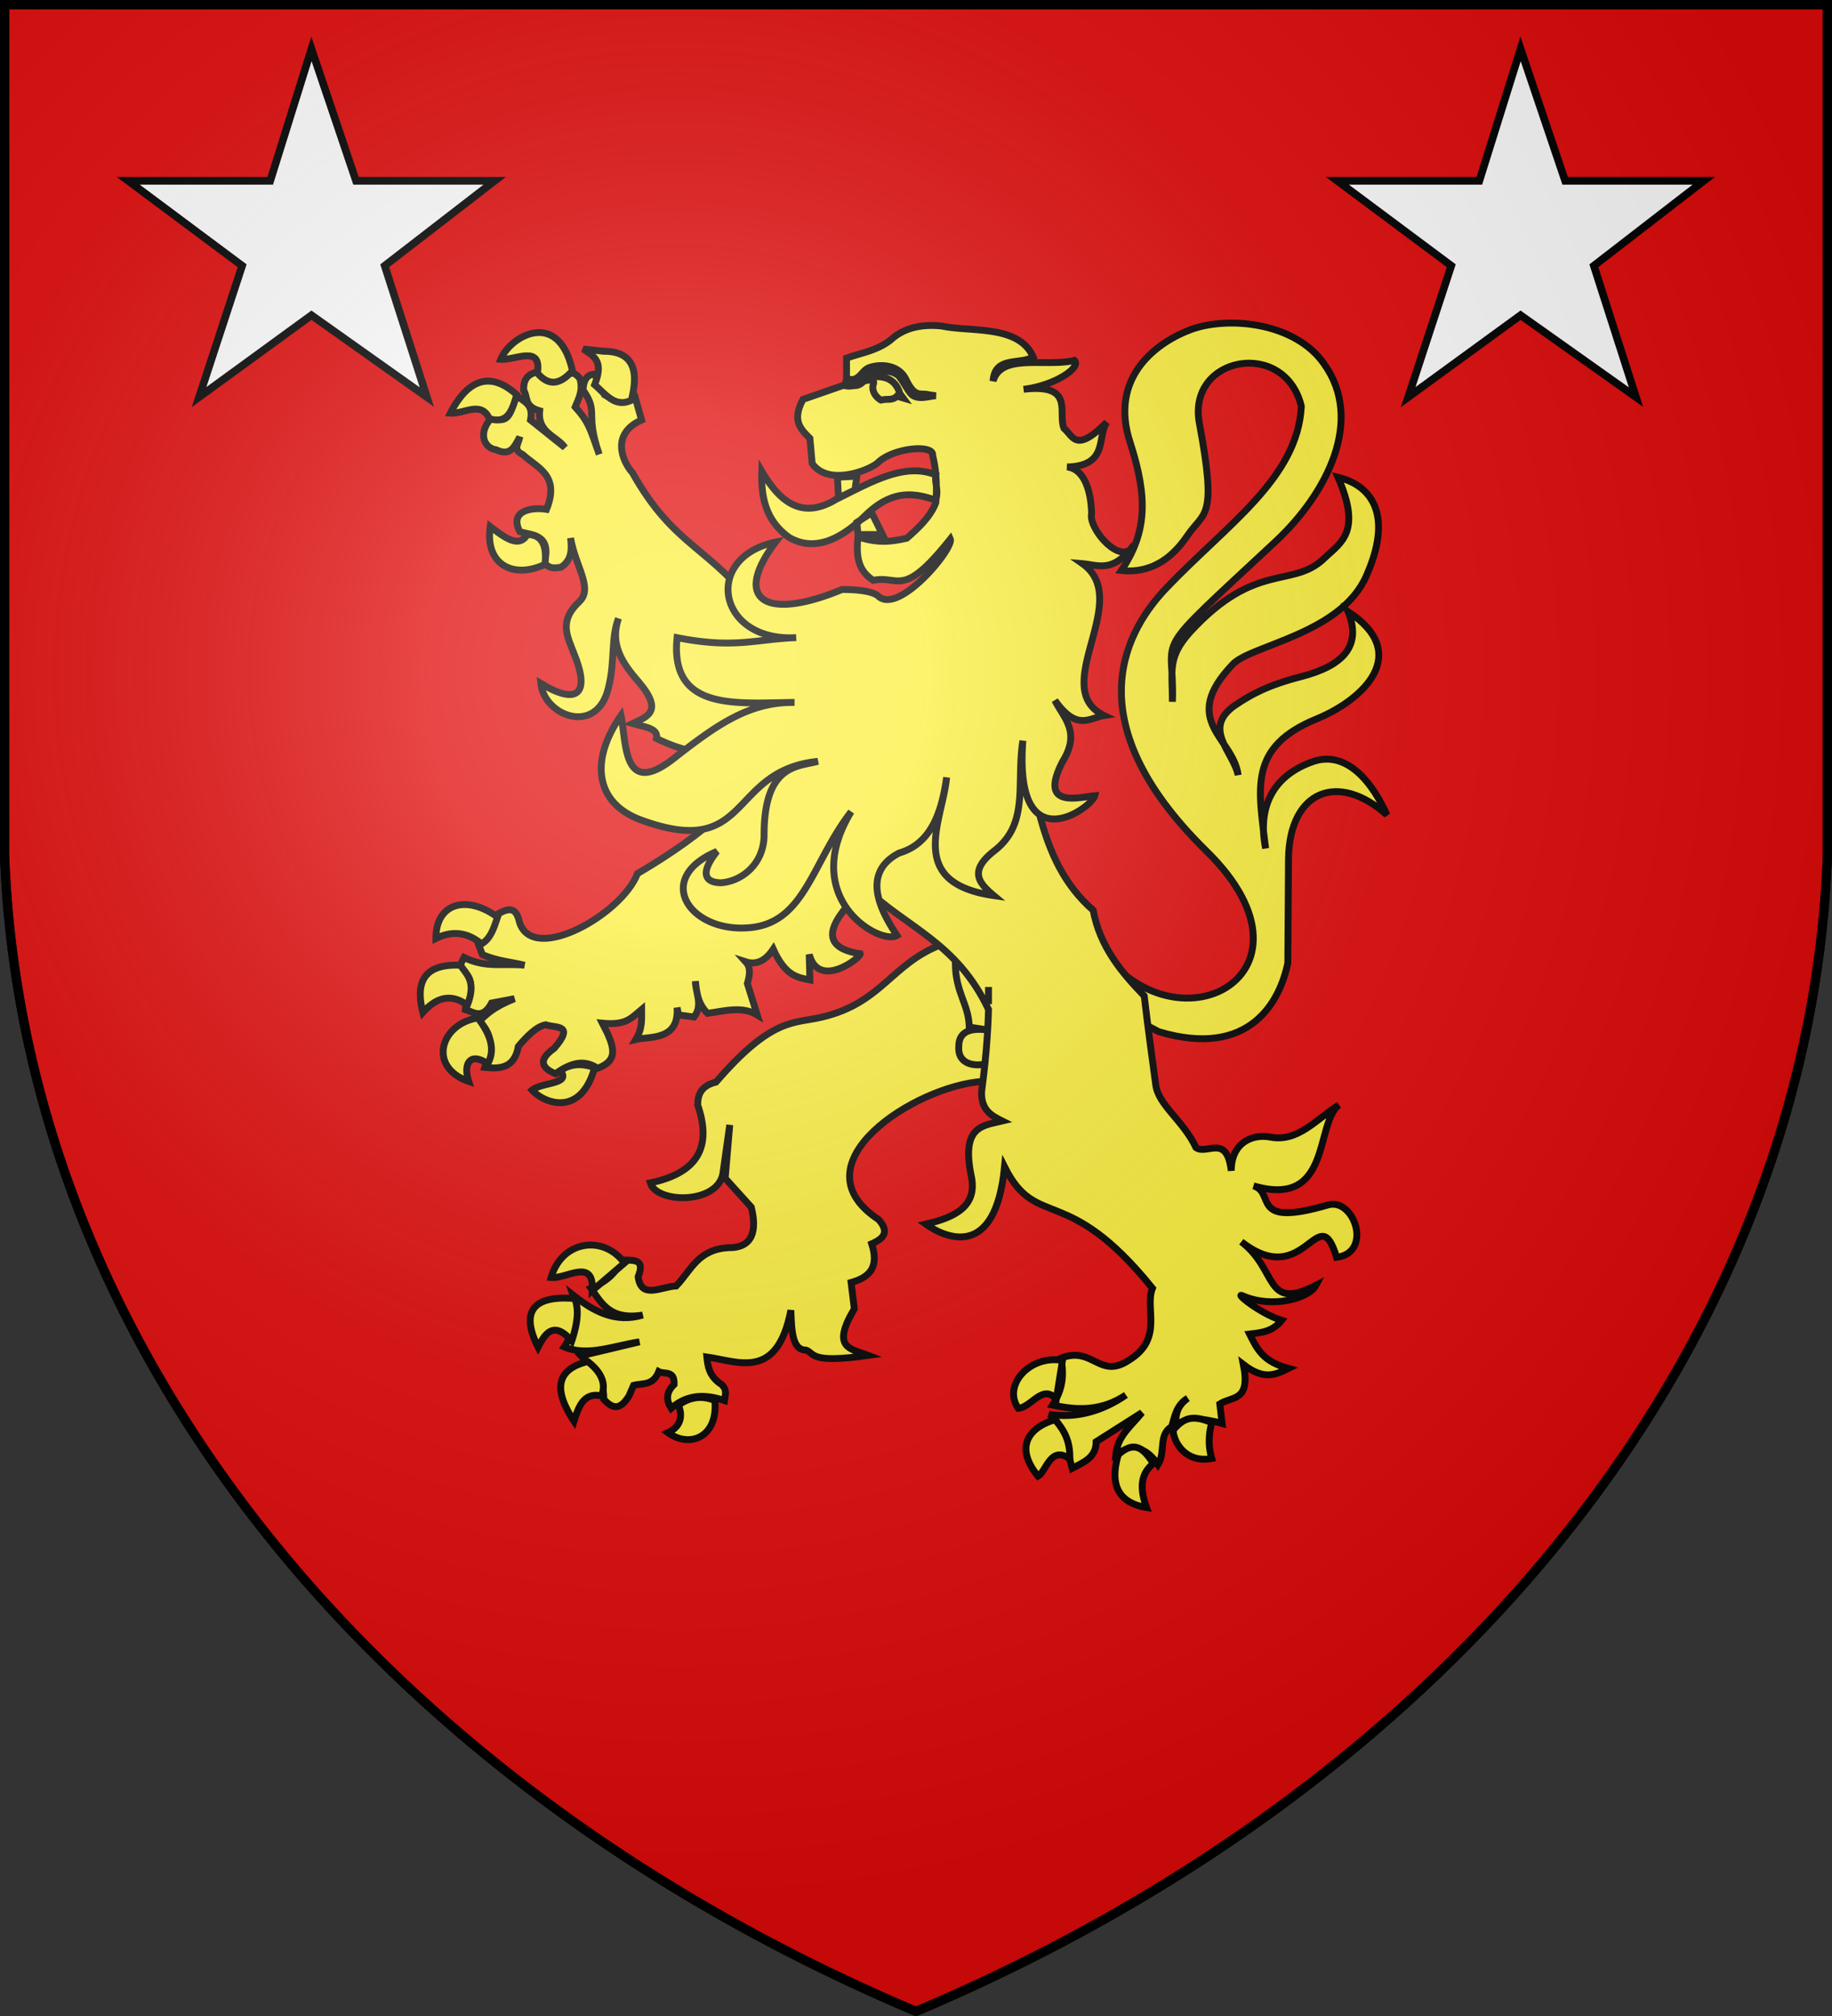 <svg xmlns="http://www.w3.org/2000/svg" xmlns:xlink="http://www.w3.org/1999/xlink" width="600" height="660" fill="#e20909" stroke="#000" stroke-width="3"><rect width="100%" height="100%" fill="#333333" stroke="none"/><defs><radialGradient id="c" cx="221" cy="226" r="300" gradientTransform="translate(-77 -85)scale(1.35)" gradientUnits="userSpaceOnUse"><stop offset="0" stop-color="#fff" stop-opacity=".31"/><stop offset=".2" stop-color="#fff" stop-opacity=".25"/><stop offset=".6" stop-color="#666" stop-opacity=".13"/><stop offset="1" stop-opacity=".13"/></radialGradient><path id="a" fill="#fff" stroke-width="2.5" d="m300 16 14.6 43.2H360L324 87l13.8 43-37.8-26.8-36.8 26.8 14.1-43L240 59.2h46.5Z"/></defs><path id="b" d="M1.5 1.5h597V280A570 445 0 0 1 300 658.5 570 445 0 0 1 1.5 280Z"/><g fill="#fcef3c"><path stroke-width="2.25" d="M356.975 305.5c24.525 42.75 80.55 14.475 38.025-27-44.25-43.5-25.275-73.275-12.75-86.25 19.725-20.625 42.75-35.7 43.95-59.25-5.4-22.2-37.2-16.5-33.45 5.25 6 32.025 1.725 28.875-3.975 37.275-6.75 9.975-14.775 12-21.525 11.25 8.475-12.525 8.625-24 3-41.55-7.5-22.275 9.45-33.6 20.025-37.425 12.225-4.35 33.975-2.25 43.425 11.4 13.05 18.3 1.05 42.075-15.675 57.825-42.9 39.975-33.15 29.1-34.05 52.725 0-10.05-1.725-14.475 5.775-22.8C411.5 183.25 423.5 193 434 182.5c5.25-4.95 12-8.475 4.2-26.25 12.3 3 17.55 13.725 9.3 32.25-8.25 19.05-37.875 22.725-43.725 28.95-17.775 18.6.225 24 1.725 36.3-1.5-7.5-12-15.3-.975-22.875 4.725-3.15 9.975-6.375 21.675-9.375 13.275-3.45 20.025-9.75 15.3-21.3 21 13.8 4.95 28.8-9.975 35.025-23.025 9.3-19.275 23.025-17.025 42.525-3-15 3.75-24.45 15.75-28.5 9-3 17.625 3.525 24 17.55-15.975-14.25-31.875-8.025-32.25 14.25l-.225 34.2c-2.475 12.225-12.15 31.5-42.3 22.5l-33.975-18zm-48.675 3.75c-16.425 6.3-19.35 18.975-38.925 23.7-9.375 2.25-16.35-.15-34.875 21.3-4.8 1.2-6 3.975-6 7.5 4.5 13.05.75 22.125-15.525 25.5 2.025 6.75 21.9 7.125 23.775-3 .225-1.5 2.25-15.975 2.25-15.975l-1.5 17.475 8.55 9.45c1.95 7.8.45 13.35-7.425 13.275C228.5 409 226.25 416.05 221.45 421c-4.95.225-11.475 4.5-12.45-3 2.7-6.75-2.625-5.025-5.775-5.625-.975 4.125-4.5 7.125-9.675 9.375 3.45 4.875 6.225 10.5 16.95 8.775-9 2.7-16.2-1.275-22.8-6.525 2.25 6.375.3 12-2.925 16.95 7.725 3.3 16.35-.45 24.675-1.65l-19.2 4.575c3.3 3.675 7.5 5.925 7.5 14.25 2.475 2.625 5.025 4.125 8.25-1.125l1.5-3.45c3-.825 6.3.225 8.25-4.5 1.8.975 5.25-.6 5.025 4.2-2.775 2.625-2.55 5.25-.975 7.8 5.475-4.8 11.475-4.575 17.475-2.55.225-1.725.975-3.525-.975-5.25-4.05-2.625-4.5-6-4.8-9 10.5 1.5 23.025 7.725 27.525-15.3.225 7.05.525 13.05 4.95 13.05 3 1.05.975 4.5 20.4 1.725C278.75 441.55 272 441.55 279.8 428.5l-1.05-8.625c6.75-1.875 9-5.625 6.75-12.675 4.5-1.95 5.55-4.2 2.25-7.95-27.75-18.225 12-43.8 34.2-45.225L338 343.75l-10.2-35.475zm4.575 6c.075 9.975 4.35 13.2 4.575 21l8.175 1.275c-6.75-1.275-11.625-.525-11.625 5.1-.375 5.4 4.5 6.75 9.225 5.625 5.775-21.45-6.675-34.125-10.35-33ZM389 385c4.5 1.95 11.25.75 11.475 9-4.2 6.75-.975 7.5-1.2 11.25"/><path stroke-width="2.25" d="M176 121.75c-4.125.975-4.5 3.45-4.5 6 1.5 2.25 0 5.25 5.25 6.75-.75 7.275 5.7 8.25 8.25 12l-11.25-9c1.05-5.25-2.25-6-4.5-7.95-2.025 3.45-1.5 9.975-8.25 7.2-4.8 5.25-2.25 10.05 1.5 10.5 4.725 2.25 6-1.05 7.725-4.2-.225 1.95-2.475 4.2.9 5.7 4.875 4.5 12.375 6.75 7.875 18-4.5-.75-12.375.225-8.775 7.275 3.525 1.275 10.65.525 8.025 10.35 2.25 2.175 3.75 1.425 5.475 1.35 3.75-2.475 3.525-6.225 3.15-9.6 1.575 9.375 7.5 16.425 2.85 20.85-6.975 6.525-3.75 11.55-1.725 17.025 5.25 12.75 1.5 17.25-10.875 9.75 1.125 10.725 18.375 17.25 22.125 1.5 2.25-8.775.75-16.05 3.3-22.8-2.85 8.55 1.2 14.55 6.675 20.85 8.325 9.825 2.475 11.4-2.1 13.575 3.9 1.125 8.625 1.5 7.875 4.875q6.75 3.375 13.5 4.5l7.5 20.25c-6.75 6.3-15.75 12.75-27.225 19.5-5.025 13.2-33.825 29.625-38.55 16.2-.975-4.2-2.475-6.15-8.25-2.25-.525 2.925.525 5.55-5.25 9.3l1.275 3.3c5.25 2.175 9.3 2.325 13.8 3.45-6.6-.75-12.75 1.05-19.8-2.55l-1.725 3.3c6.975 4.5 2.475 9 2.1 13.725C155 331.3 158 334 161 328.375l7.5-1.425c-7.275 2.925-9 5.1-11.55 7.35 5.55 5.475 3.3 10.2 1.8 15.15 5.025.525 9.75.3 11.025-6.9 3-3.525 6-6.525 8.925-7.05 3.3 1.125 9.75-.3 2.775 7.725-5.475 3.825-3.975 6.525.525 8.325 4.5-3.3 9-5.025 13.725-1.8 6.825-2.625 5.775-6.75 1.575-14.775 7.95.75 9.45-1.725 12.825-4.5 0 3.075.375 6.075-1.875 9.825 4.5-1.05 14.25.45 13.5-10.425l.525 2.4 5.025.675c3.075-3.9.45-7.95.45-11.7.45 3.75.75 7.275 3.975 10.5 5.475-.75 11.325-2.475 16.275.525L244.775 322c.975-3.375.975-5.475-.525-7.125 2.775.9 6 .375 9-4.125 4.05 9 8.25 9.3 12 10.05l-.225-8.325c3.225 11.775 17.1.825 16.725-.225-17.25-2.625-6-14.25 1.5-21.75 13.5 13.2 30 17.775 40.5 39.975-.225 8.775-1.05 17.775-2.25 26.775-.3 6.225 3.3 8.025 6.75 9.75-6.225 1.5-13.5 1.5-10.2 17.775 2.25 9.975-5.025 13.725-14.85 15.975 6.3 4.5 22.8 12 25.8-18.75 10.5 21 20.25 4.8 48.45 39.75-2.7 6.525 3.825 16.5-7.725 23.55-9.6 6.45-11.85-4.8-22.2-.675.975 5.925.525 10.125-2.775 15.375 8.25 1.8 16.125 1.95 24-3.3-7.725 5.325-16.5 7.8-25.2 6.3 4.95 2.775 5.925 11.7 7.575 17.7 3.675-1.95 7.875-3.45 7.875-8.7l15-9.525c-3.375 4.275-7.95 7.5-8.55 13.65 5.925-3.75 10.275-1.875 13.8 3.375 2.625-4.2 0-9.75 4.5-12.45.975-3.3 1.5-7.05 5.25-9.3-4.2 3-3.75 6.225-4.125 9.3 3.375-3.6 9.825-2.55 15.375-1.05l-.75-6.375c4.2-2.625 10.125-.75 7.725-12.9C413.75 451.75 417.5 450.25 422 448c-8.25-2.25-10.125-6-12.75-11.25 3.75-.45 7.5-.75 10.5-4.5-7.275-2.25-15.75-9.375-12.75-8.025 9.75 4.275 21.75.825 24-3.45-17.025 8.7-12.3-5.025-24.45-14.25 21.075 16.425 25.2-14.775 31.2 5.1 12-1.5 5.7-19.875-3-17.1-25.725 7.5-16.8-4.05-24.225-6.3 25.725 7.5 20.1-20.475 27.975-26.475-7.5 4.725-13.5 12.3-22.5 10.5-6.375-1.125-12.75 2.25-12.75 11.025-1.5-12.3-7.875-5.025-11.55-7.575-4.2-8.925-12.45-13.95-13.2-20.7-1.125-8.25-2.475-18-3.75-28.95-7.5-7.8-14.475-16.05-16.725-28.05-19.275-16.875-18-42-25.725-63.3l-84-34.425C232.7 178.75 221 179.5 207.125 154.75c-3.375-3.75-7.125-12.75 3-17.25l-2.25-7.95c-3.375-1.05-6.6 1.65-9.9-.3l-3.225-6.75c-2.25 0-3.75 1.8-3.75 5.25 5.25 7.5.45 7.125 5.25 21-3-8.475-3.375-10.5-7.875-15.525 1.125-2.775 2.625-5.25 1.575-9.225-1.95-2.625-2.925-1.5-4.2-2.025-5.025 5.325-7.275 2.025-9.75-.225Zm147.75 201.375v5.625z"/><path stroke-width="2.25" d="M194.75 125.95c3-7.575 0-9.225-3.75-11.7l6.75.75c10.5 0 11.25 7.5 9 16.05-5.25 2.475-8.25-1.8-12-5.1ZM164 117.625c4.8.375 13.5-4.875 12 4.5 3.75 4.425 7.5 3.75 11.475-.75-4.425-20.25-20.175-11.625-23.475-3.75Zm-3.75 19.425c-2.625-5.925-8.25-1.5-12.75-1.8 6-11.625 13.5-13.5 21.75-6-1.5 4.8-2.7 9.75-9 7.8Zm18.225 47.7c-9.975 4.8-19.725.45-17.925-12.375C165.5 176.2 170 179.5 172.7 175c4.05 0 6.6 2.55 5.775 9.75ZM157.7 309.025c-4.2-3.525-9.15-4.65-14.925-1.8-.075-11.475 9.975-14.475 20.175-6.975-1.2 3.525-2.25 7.05-5.25 8.775Zm-19.2 22.425c-2.55-9.975.375-15.975 12.3-15.45 1.95 3 5.325 5.25 2.25 13.05-5.55-4.05-10.35-2.325-14.55 2.4Zm18 1.8c3.75 4.95 6 9.975 3.225 15-5.775-3.975-8.1 0-6.225 5.775-13.5-4.65-9.3-18.825 3-20.775Zm27 17.25c3.975-2.55 7.5-2.25 11.25-.975-4.5 16.275-16.5 11.775-20.475 7.35C177.5 354.25 187.25 355 183.5 350.5Zm21 63c-6.75-9.3-20.475-7.5-24 4.725 5.025.525 14.025-6.6 13.5 4.275zM187.25 439c-5.625-6.45-8.475-3-11.025 2.025-5.925-11.775-1.5-17.025 12-15.9 1.575 3.825.75 8.625-.975 13.875Zm5.25 6.75c-9.375 2.25-12 8.25-4.5 19.5 1.5-4.8 3.225-9.525 9-8.25 1.5-3.75.3-7.5-4.5-11.25ZM222.2 460c1.8 4.5-.075 7.5-3.45 9 7.125 5.25 16.5 1.5 15.375-10.5-3.75-1.5-7.65-1.5-11.925 1.5Zm125.775-14.625-2.025 12.675c-4.5-5.1-8.175 2.7-12.45 3-5.25-7.5 3.75-17.55 14.475-15.675Zm2.4 32.25c.075-4.125-.675-8.25-4.875-12.825-8.25 2.4-13.5 8.7-5.55 18.45 2.775-1.5 4.05-10.2 10.425-5.625Zm15.9-1.425c5.775-5.175 8.7-1.2 11.475 2.925-4.275 3.375-4.5 8.175-2.25 14.4-12.45-2.025-10.875-11.775-9.225-17.325Zm30.6-10.425c-1.125 3.975-1.125 8.025 0 11.7-8.1 1.575-12.375-4.725-12.675-9.225 3.3-3.975 6.3-5.25 12.675-2.475ZM249.5 154.3c-.3 8.4 1.275 16.2 9 21.675 8.25 4.725 16.8.75 25.2-7.5 8.85-8.475 16.05-6.975 22.8-4.725.975-3.75-.45-5.475 0-8.25-10.2-4.275-21.45 2.475-32.625 7.95-11.1 6.75-18.375 1.05-24.375-9.15Zm39.525 20.7-3.525-7.125-4.875 3.15L281 175zm-14.775-18.75 6.375-.375-.6 4.5-5.4 2.625zm31.2-7.125c.6-3.75-12.825-2.625-17.925 2.325-2.775 2.55-16.275 7.8-21.525.3l-.75-8.25c-3-3-6-5.775-2.25-12.75l14.25-4.95v-8.55c4.95-1.8 10.8-2.55 15.375-6.75 3.75-3 8.925-4.5 15.9-3.75 9.45 2.025 25.2-.525 29.85 10.125-4.425 2.625-12.6-.375-13.125 7.875 2.7-9.225 17.25-4.5 26.625-6.75 2.4 2.25-6.375 8.25-16.65 9.45 17.025-1.95 11.025 7.8 13.275 12.825 3 2.475 3.75 8.25 13.95-2.025-3.225 5.025.6 14.25-12.975 14.625 7.8.9 8.025 13.875 8.025 15.375-1.05 4.875 10.05 17.775 13.875 10.05-6.75 9.45-11.625 6.675-16.875 6.225 16.95 11.925-11.475 40.725 7.125 49.725-4.875.75-8.85 5.25-16.125-4.95 2.775 5.7 8.55 10.2 2.55 19.95-8.175 15.75 5.4 11.7 10.5 11.25-1.05 4.125-26.55 22.2-23.55-18-2.25 14.025 2.25 27-9.3 36-8.7 6.75-4.95 10.725-.225 14.7-29.1-4.2-16.725-24.45-15.45-38.7-1.575 11.25-5.025 21.75-15.525 24.75-13.5 6.975-4.875 20.625-.75 27-5.475 3.3-32.25-12-15-40.5-12.75 16.5-15 35.775-32.475 37.875-20.025 2.325-32.775-15.9-11.475-24.9-5.925 7.5-3.6 10.275 1.425 10.275 6.825-.525 14.025-6.225 14.025-15.75 0-23.25 11.25-22.2 17.625-24-29.625 3-21.6 32.625-58.125 19.125-15-5.625-16.5-19.65-6.375-34.125 1.875 8.775.375 27.75 18 13.5 13.5-10.5 24.075-18 38.85-17.775-18.525.075-40.95 3.225-38.475-21.225 18.75 3.75 25.95.45 39 0-25.8 1.5-30.75-26.25-6.75-31.275C239.75 196.3 250.475 203.5 275.75 193c0 0 9.45-.225 12 2.25 6.75 6 24.75-15.75 23.475-18.75-15.75 19.8-16.725 11.7-25.2 13.5-4.65-3-5.775-7.2-5.025-14.25 6.75 2.25 11.25 1.5 15.975.45 4.275-3.675 8.025-7.5 9.525-11.7.375-5.25.225-10.275-1.05-15.375ZM279.8 125.5c5.325-3 12.9-3.75 14.925 3.375l1.05 1.425-2.025-.6c-.975 1.05-2.25 1.05-3.75 1.05l-1.5.225c-2.25-1.35-3-3.525-2.475-5.175.975-2.925-4.65-.3-6.225-.3Zm5.175-5.25c-2.475.75-2.925 3.3-5.475 3.975a7 7 0 0 1-2.25-.225l-.525 2.25s1.275.375 2.775 0c3.225.225 3.975-3 6.3-4.125 2.7-.825 6.45-1.125 8.7 1.125 2.25 3 3.225 5.625 4.725 6.375 2.25 1.125 4.8.15 7.275-.075l-2.25-.3c-2.775-.75-4.5 1.2-7.5-4.95-2.25-4.8-8.025-5.25-11.775-4.05Z"/></g><use xlink:href="#a" x="-198"/><use xlink:href="#a" x="198"/><use xlink:href="#b" fill="url(#c)"/></svg>